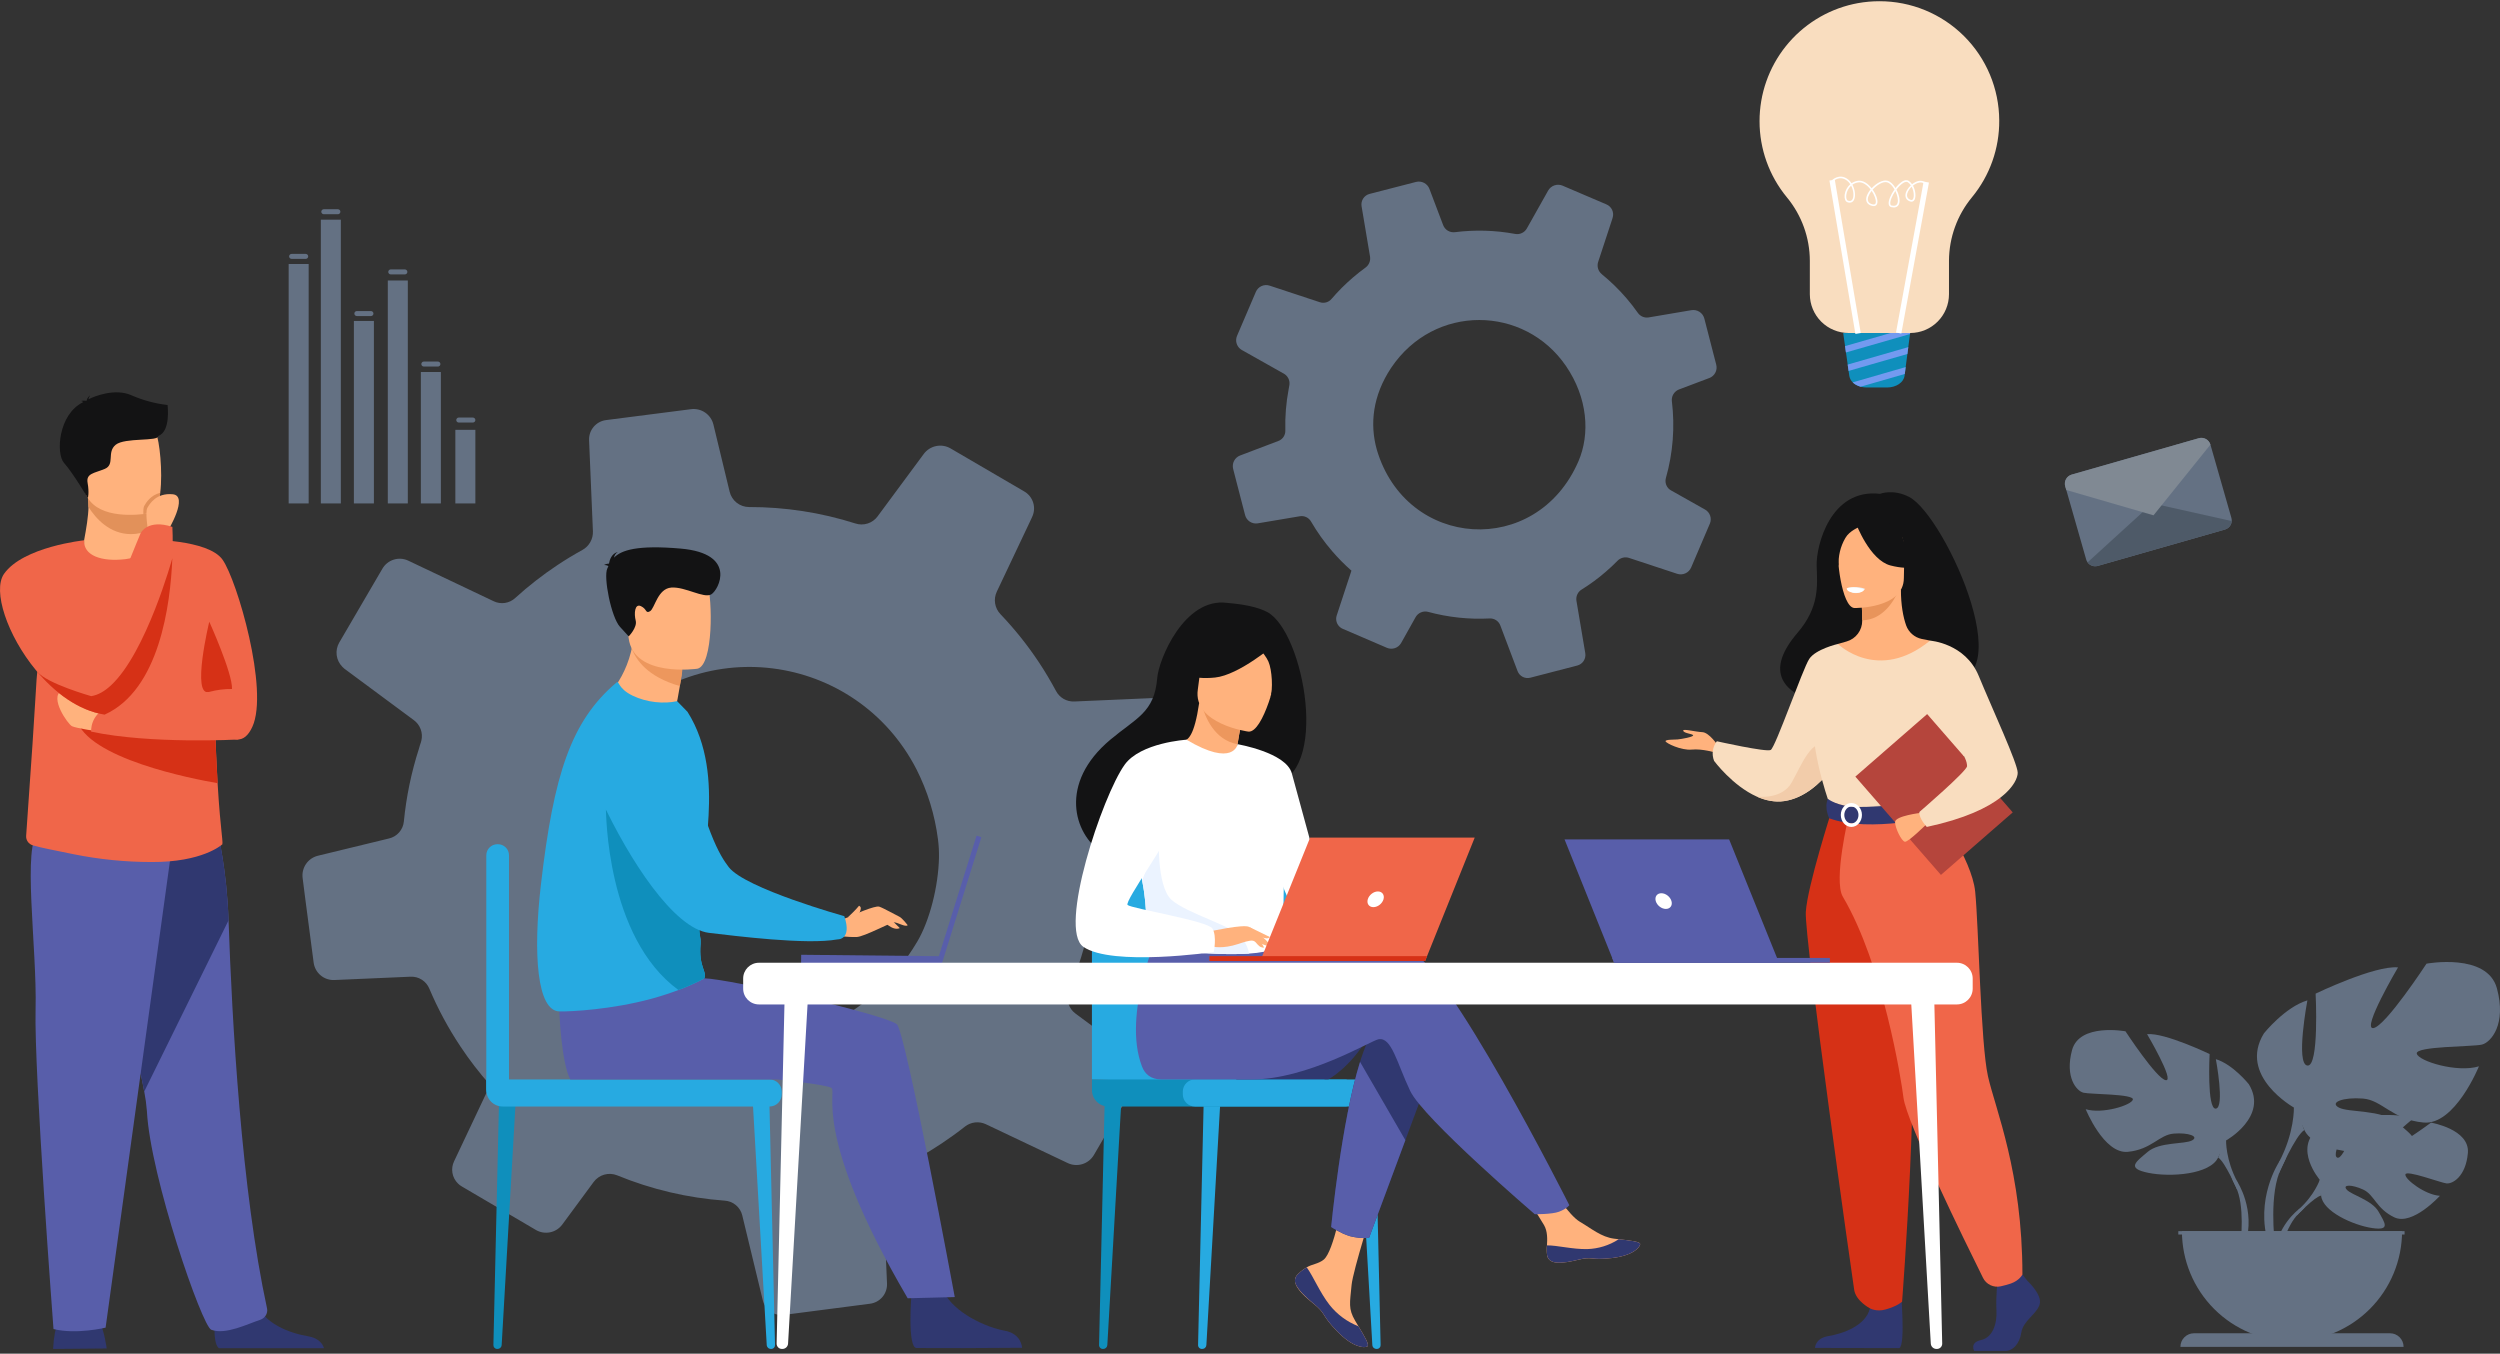 <svg width="615" height="333" viewBox="0 0 615 333" fill="none" xmlns="http://www.w3.org/2000/svg">
<rect x="0" y="0" width="615" height="333" fill="#333333" stroke="none"/>
<g clip-path="url(#clip0_298_5810)">
<path d="M416.011 139.628L420.521 129.058L420.628 128.809C420.89 128.189 420.914 127.494 420.697 126.857C420.479 126.22 420.035 125.685 419.449 125.355L411.087 120.644C410.952 120.573 410.822 120.489 410.701 120.395C410.293 120.063 409.992 119.618 409.835 119.116C409.678 118.614 409.671 118.077 409.817 117.571C411.554 111.439 412.051 105.021 411.279 98.694C411.251 98.438 411.258 98.179 411.299 97.924C411.381 97.452 411.584 97.01 411.887 96.639C412.191 96.268 412.584 95.982 413.031 95.808L420.526 92.98C420.998 92.792 421.411 92.479 421.718 92.074C422.026 91.669 422.216 91.187 422.27 90.682C422.297 90.36 422.273 90.036 422.197 89.722L419.265 78.357C419.088 77.678 418.663 77.091 418.074 76.711C417.484 76.331 416.774 76.185 416.083 76.303L405.581 78.085C405.074 78.171 404.554 78.111 404.08 77.911C403.607 77.712 403.2 77.381 402.907 76.959C402.028 75.713 401.106 74.526 400.104 73.36C398.261 71.216 396.232 69.239 394.04 67.453V67.441C393.601 67.089 393.28 66.611 393.121 66.071C392.962 65.532 392.972 64.956 393.15 64.422L396.529 54.144L396.693 53.626C396.908 52.983 396.874 52.284 396.597 51.665C396.32 51.047 395.821 50.556 395.198 50.289L384.397 45.673C383.76 45.403 383.045 45.377 382.39 45.6C381.735 45.823 381.185 46.279 380.844 46.882L375.611 56.19C375.33 56.693 374.898 57.094 374.376 57.337C373.854 57.58 373.269 57.652 372.704 57.544C367.821 56.638 362.827 56.495 357.901 57.12C357.291 57.194 356.673 57.06 356.148 56.74C355.623 56.421 355.221 55.934 355.006 55.358L351.644 46.478C351.401 45.832 350.927 45.298 350.313 44.981C349.7 44.664 348.991 44.586 348.323 44.761L336.914 47.702C336.266 47.869 335.705 48.274 335.341 48.836C334.977 49.397 334.837 50.075 334.948 50.735L337.023 63.087C337.113 63.602 337.056 64.132 336.86 64.617C336.664 65.101 336.335 65.521 335.912 65.828C334.851 66.597 333.814 67.417 332.803 68.286C330.928 69.895 329.179 71.644 327.57 73.519C327.227 73.934 326.767 74.234 326.249 74.382C325.732 74.529 325.182 74.516 324.673 74.344L312.326 70.267C311.674 70.051 310.963 70.088 310.337 70.371C309.71 70.654 309.212 71.162 308.943 71.795L304.303 82.636C304.071 83.195 304.028 83.814 304.181 84.399C304.334 84.984 304.675 85.503 305.151 85.876C305.253 85.959 305.363 86.032 305.479 86.093L315.805 91.908C316.275 92.166 316.659 92.557 316.908 93.032C317.158 93.507 317.261 94.046 317.205 94.58C317.201 94.676 317.187 94.772 317.163 94.866C317.098 95.146 317.048 95.429 317.013 95.714C316.376 99.072 316.101 102.49 316.193 105.907C316.213 106.469 316.053 107.023 315.737 107.488C315.422 107.953 314.966 108.305 314.437 108.494L305.063 112.051C304.42 112.296 303.891 112.77 303.576 113.382C303.262 113.993 303.184 114.7 303.359 115.366L304.007 117.895L306.292 126.711C306.464 127.379 306.88 127.958 307.459 128.335C308.037 128.711 308.736 128.856 309.416 128.742L319.764 126.997C320.302 126.905 320.855 126.982 321.349 127.216C321.842 127.45 322.251 127.831 322.52 128.306C324.025 130.892 325.766 133.333 327.722 135.598C329.186 137.303 330.768 138.902 332.456 140.384L331.744 142.539L328.838 151.387C328.66 151.912 328.65 152.48 328.811 153.011C328.971 153.542 329.293 154.01 329.733 154.348C329.918 154.496 330.124 154.616 330.343 154.704L341.207 159.373C341.83 159.631 342.525 159.653 343.163 159.435C343.801 159.217 344.338 158.774 344.673 158.189L348.238 151.821C348.536 151.294 349 150.882 349.557 150.646C350.114 150.411 350.733 150.366 351.318 150.52C356.233 151.855 361.328 152.403 366.415 152.142C366.989 152.104 367.561 152.253 368.043 152.568C368.525 152.882 368.892 153.345 369.088 153.887L373.324 165.102C373.557 165.709 374.004 166.208 374.581 166.506C375.158 166.804 375.825 166.879 376.454 166.717L387.982 163.727C388.639 163.563 389.209 163.158 389.578 162.592C389.948 162.025 390.09 161.34 389.976 160.673L387.81 147.826C387.716 147.285 387.787 146.729 388.014 146.23C388.241 145.731 388.613 145.311 389.081 145.027C391.168 143.734 393.148 142.277 395.004 140.67C396.025 139.793 397.001 138.879 397.931 137.929C398.289 137.567 398.74 137.312 399.234 137.191C399.728 137.07 400.245 137.088 400.73 137.243L412.57 141.149C413.23 141.37 413.948 141.337 414.585 141.056C415.221 140.774 415.73 140.265 416.011 139.628V139.628ZM385.237 90.044C390.569 97.865 391.216 106.712 388.286 113.504C377.966 137.286 345.953 135.157 338.703 110.645C336.924 104.347 337.679 97.326 342.221 90.487C352.855 74.651 375.031 75.1 385.237 90.044Z" fill="#647183"/>
<path d="M269.089 284.141L279.446 266.375L279.696 265.952C280.3 264.91 280.499 263.682 280.256 262.502C280.012 261.322 279.343 260.274 278.375 259.556L264.569 249.338C264.347 249.172 264.137 248.988 263.943 248.79C263.294 248.107 262.858 247.25 262.691 246.323C262.523 245.396 262.63 244.44 262.999 243.573C267.448 233.074 269.756 221.791 269.789 210.388C269.797 209.926 269.867 209.468 269.996 209.025C270.246 208.205 270.704 207.463 271.325 206.872C271.945 206.281 272.708 205.86 273.539 205.65L287.472 202.31C288.357 202.086 289.163 201.623 289.802 200.973C290.442 200.322 290.891 199.508 291.1 198.619C291.219 198.053 291.247 197.472 291.185 196.897L288.501 176.069C288.334 174.829 287.708 173.697 286.748 172.895C285.788 172.093 284.563 171.68 283.314 171.737L264.272 172.569C263.354 172.608 262.443 172.385 261.646 171.925C260.85 171.465 260.201 170.788 259.775 169.972C258.487 167.585 257.114 165.252 255.594 162.961C252.8 158.743 249.637 154.781 246.141 151.123L246.128 151.103C245.427 150.38 244.964 149.46 244.801 148.466C244.638 147.472 244.783 146.452 245.216 145.543L253.501 128.044L253.907 127.159C254.431 126.065 254.523 124.814 254.166 123.654C253.808 122.495 253.028 121.513 251.979 120.904L233.83 110.306C232.758 109.686 231.495 109.482 230.283 109.732C229.07 109.982 227.991 110.669 227.252 111.662L215.887 127.027C215.277 127.857 214.42 128.473 213.438 128.786C212.457 129.1 211.402 129.095 210.423 128.772C201.957 126.078 193.123 124.715 184.239 124.732C183.139 124.725 182.074 124.35 181.213 123.665C180.352 122.981 179.745 122.028 179.49 120.958L175.503 104.449C175.214 103.247 174.491 102.195 173.472 101.495C172.453 100.796 171.212 100.499 169.987 100.661L149.077 103.343C147.889 103.497 146.802 104.091 146.031 105.008C145.26 105.925 144.861 107.098 144.913 108.295L145.858 130.686C145.897 131.618 145.677 132.542 145.22 133.355C144.764 134.168 144.09 134.838 143.274 135.289C141.219 136.417 139.197 137.641 137.209 138.96C133.528 141.4 130.038 144.116 126.769 147.085C126.068 147.744 125.183 148.175 124.232 148.321C123.281 148.466 122.309 148.321 121.442 147.903L100.428 137.919C99.315 137.393 98.047 137.303 96.872 137.667C95.697 138.03 94.7 138.821 94.079 139.883L83.437 158.096C82.901 159.036 82.687 160.124 82.828 161.197C82.97 162.269 83.458 163.265 84.219 164.033C84.374 164.208 84.545 164.367 84.73 164.509L101.768 177.128C102.547 177.69 103.143 178.47 103.479 179.37C103.816 180.27 103.879 181.249 103.659 182.185C103.631 182.355 103.585 182.522 103.522 182.683C103.353 183.182 103.191 183.635 103.066 184.154C101.192 189.975 99.947 195.981 99.351 202.068C99.26 203.07 98.853 204.017 98.189 204.773C97.525 205.529 96.638 206.054 95.656 206.273L78.215 210.51C77.018 210.8 75.971 211.523 75.276 212.54C74.581 213.557 74.287 214.795 74.45 216.015L75.038 220.649L77.156 236.786C77.312 238.012 77.923 239.134 78.867 239.93C79.811 240.726 81.02 241.139 82.254 241.086L101.013 240.268C101.989 240.225 102.954 240.484 103.778 241.009C104.601 241.535 105.243 242.301 105.615 243.204C107.708 248.153 110.257 252.897 113.23 257.373C115.452 260.726 117.909 263.918 120.582 266.924L118.838 270.592L111.715 285.658C111.279 286.551 111.133 287.557 111.298 288.537C111.464 289.516 111.932 290.419 112.637 291.119C112.929 291.422 113.265 291.68 113.633 291.884L131.884 302.601C132.933 303.197 134.163 303.39 135.343 303.144C136.524 302.899 137.574 302.23 138.298 301.265L146.047 290.753C146.693 289.885 147.607 289.255 148.647 288.961C149.687 288.667 150.796 288.724 151.8 289.125C160.23 292.588 169.155 294.691 178.244 295.356C179.271 295.413 180.252 295.803 181.04 296.466C181.827 297.129 182.378 298.029 182.609 299.032L187.652 319.898C187.93 321.03 188.616 322.019 189.579 322.677C190.541 323.335 191.712 323.614 192.867 323.462L214.001 320.72C215.201 320.573 216.301 319.978 217.081 319.053C217.861 318.129 218.262 316.944 218.205 315.736L217.208 292.443C217.161 291.462 217.411 290.491 217.925 289.655C218.439 288.819 219.193 288.157 220.088 287.757C224.08 285.923 227.92 283.776 231.572 281.337C233.577 280.007 235.511 278.608 237.373 277.14C238.089 276.578 238.946 276.224 239.85 276.119C240.754 276.014 241.67 276.161 242.496 276.544L262.648 286.107C263.773 286.645 265.058 286.741 266.251 286.377C267.443 286.013 268.456 285.215 269.089 284.141V284.141ZM225.465 189.27C228.19 194.66 229.974 200.476 230.74 206.467C230.934 207.963 231.018 209.471 230.989 210.979C230.842 217.94 228.747 226.366 225.675 231.59C202.066 271.522 145.693 260.628 138.266 215.497C138.153 214.749 138.041 214.002 137.949 213.254C137.04 206.203 139.275 195.347 142.82 189.198C144.601 186.11 146.666 183.194 148.99 180.49C171.392 154.744 210.667 160.472 225.465 189.27Z" fill="#647183"/>
<path d="M26.242 331.722C26.242 331.722 25.691 327.432 24.418 324.883C23.145 322.333 15.03 323.955 15.03 323.955C15.03 323.955 13.407 325.346 13.059 331.839L26.242 331.722Z" fill="#303870"/>
<path d="M53.884 331.664C51.978 330.5 53.062 321.817 53.062 321.817C53.062 321.817 61.944 314.709 63.165 320.152C64.386 325.595 71.605 328.038 75.713 328.703C78.549 329.164 79.428 330.735 79.7 331.664H53.884Z" fill="#303870"/>
<path d="M35.483 268.514C35.796 270.099 36.014 271.701 36.136 273.311C36.961 289.424 49.696 326.263 51.973 327.121C55.496 328.452 61.045 325.625 63.948 324.698C65.151 324.314 65.963 323.101 65.692 321.869C59.388 292.874 57.071 251.122 56.224 226.413C55.798 213.964 53.662 205.363 53.662 205.363C53.662 205.363 22.607 197.074 22.422 207.559C22.265 216.823 32.715 253.208 35.483 268.514Z" fill="#585EAA"/>
<path d="M35.483 268.514L56.229 226.394C55.803 213.944 53.667 205.343 53.667 205.343C53.667 205.343 22.611 197.054 22.427 207.539C22.265 216.823 32.715 253.208 35.483 268.514Z" fill="#303870"/>
<path d="M42.393 207.581L25.978 326.6C25.978 326.6 18.767 328.344 13.161 326.946C13.161 326.946 8.355 263.641 8.753 248.346C9.152 233.05 5.305 207.397 9.633 204.568C13.961 201.739 42.393 207.581 42.393 207.581Z" fill="#585EAA"/>
<path d="M6.433 205.6C6.395 206.121 6.538 206.64 6.838 207.069C7.137 207.497 7.575 207.809 8.078 207.953C10.367 208.618 13.009 209.082 18.099 210.136C24.394 211.408 30.8 212.052 37.222 212.058C49.798 212.14 54.559 207.803 54.559 207.803C55.102 207.803 54.273 205.181 53.528 192.662C53.278 188.425 53.029 183.05 52.855 176.255C52.698 170.144 52.591 162.882 52.581 154.268C52.566 143.905 36.532 132.757 36.236 132.757C36.236 134.252 33.886 136.994 30.256 137.243C25.958 137.522 20.685 135.384 20.685 132.909C20.685 132.884 12.916 145.341 10.156 158.612C9.804 160.295 9.535 162.072 9.319 163.938C8.668 169.571 9.301 165.553 6.433 205.6Z" fill="#F06649"/>
<path d="M36.236 132.757C36.236 132.757 51.146 132.632 54.734 137.664C58.322 142.696 66.195 169.78 62.084 178.788C57.973 187.795 50.296 175.049 46.033 169.541C41.77 164.033 36.236 132.757 36.236 132.757Z" fill="#F06649"/>
<path d="M36.393 130.482V132.024C36.393 132.024 36.814 136.844 30.879 137.55C24.944 138.255 20.523 136.662 20.683 132.941C21.219 130.06 21.727 127.089 21.767 124.704C21.78 123.738 21.71 122.772 21.558 121.818L33.059 121.586L36.445 122.142L36.393 130.482Z" fill="#FFB27D"/>
<path d="M36.43 122.14L36.388 130.479C35.09 131.085 33.674 131.398 32.242 131.394C26.954 131.394 23.538 127.516 21.752 124.702C21.765 123.736 21.695 122.77 21.543 121.816L33.044 121.584L36.43 122.14Z" fill="#E2915A"/>
<path d="M20.661 119.966C21.994 127.149 31.263 126.915 35.267 126.464C36.395 126.337 37.103 126.192 37.103 126.192C38.374 125.853 39.096 123.852 39.413 121.23C40.066 116.039 39.241 108.419 38.364 106.47C37.046 103.54 34.559 100.367 25.228 102.655C15.897 104.943 18.951 110.762 20.661 119.966Z" fill="#FFB27D"/>
<path d="M51.482 152.94C51.482 152.94 57.25 165.681 57.073 169.494C55.182 169.467 53.297 169.71 51.475 170.214C46.975 171.562 51.482 152.94 51.482 152.94Z" fill="#D63116"/>
<path d="M41.229 99.632C38.139 99.279 35.12 98.462 32.274 97.209C28.343 95.499 23.382 97.381 21.77 98.231C21.829 97.883 21.963 97.552 22.163 97.261C22.163 97.261 21.441 97.775 21.334 98.493C21.259 98.547 21.226 98.585 21.244 98.597C21.261 98.61 20.424 98.448 19.898 98.684C19.898 98.684 20.267 98.632 20.397 98.869C20.412 98.894 20.432 98.917 20.456 98.934C14.32 101.9 13.754 111.597 15.722 113.84C18.099 116.539 21.618 122.546 21.618 122.546C21.618 122.546 21.984 121.183 21.553 118.807C21.122 116.432 23.172 116.432 25.764 115.353C28.355 114.274 26.195 111.248 28.462 109.411C30.73 107.575 39.042 108.664 38.927 107.253C42.027 106.129 41.229 99.958 41.229 99.632Z" fill="#131314"/>
<path d="M18.779 176.804C21.216 186.584 47.543 191.636 53.528 192.662C53.278 188.426 53.029 183.05 52.855 176.255L18.779 176.804Z" fill="#D63116"/>
<path d="M24.56 179.982C24.311 179.982 18.707 179.147 17.703 178.646C16.699 178.145 12.112 171.62 15.117 169.947C18.122 168.275 26.19 174.977 26.19 174.977L24.56 179.982Z" fill="#FFB27D"/>
<path d="M58.633 181.921C58.633 181.921 36.956 183.097 22.427 179.981C22.427 179.981 22.058 175.782 26.628 173.915C26.628 173.915 49.302 169.11 54.734 170.448C60.165 171.787 58.633 181.921 58.633 181.921Z" fill="#F06649"/>
<path d="M8.875 164.913C13.372 170.336 19.25 174.765 25.731 175.802C25.786 175.72 27.694 172.824 27.335 168.574C27.171 166.603 26.518 164.337 24.976 161.93C24.468 161.117 24.042 160.256 23.703 159.36C20.162 150.318 20.695 132.911 20.695 132.911C20.695 132.911 5.668 134.484 0.986 141.176C-1.886 145.273 1.771 156.339 8.875 164.913Z" fill="#F06649"/>
<path d="M35.267 126.464C36.395 126.337 37.103 126.192 37.103 126.192C38.374 125.853 39.096 123.852 39.413 121.23C37.031 121.816 35.937 123.658 35.483 124.443C35.277 124.794 35.234 125.587 35.267 126.464Z" fill="#E2915A"/>
<path d="M41.321 130.526C41.321 130.526 46.511 121.96 42.475 121.586C38.438 121.213 36.819 123.947 36.246 124.951C35.673 125.955 36.398 130.481 36.398 130.481L41.321 130.526Z" fill="#FFB27D"/>
<path d="M21.543 168.273C21.7 169.298 22.002 170.297 22.439 171.238C23.227 172.961 24.35 174.509 25.743 175.792V175.792C39.223 169.706 41.939 148.81 42.407 137.328C42.589 132.712 42.407 129.619 42.407 129.619C36.325 127.605 34.616 131.115 34.616 131.115C34.616 131.115 27.438 148.189 23.715 159.35C22.278 163.619 21.358 167.024 21.543 168.273Z" fill="#F06649"/>
<path d="M8.875 164.913C13.372 170.336 19.25 174.765 25.731 175.802C39.211 169.716 41.926 148.82 42.395 137.338C42.395 137.338 36.016 160.477 27.335 168.564C25.766 170.027 24.121 170.997 22.427 171.251C22.427 171.251 11.479 168.155 9.184 165.242C9.102 165.114 8.997 165.003 8.875 164.913Z" fill="#D63116"/>
<path d="M570.664 290.229C570.664 290.229 564.071 282.536 570.258 277.648C570.258 277.648 574.775 274.907 578.46 275.136C578.46 275.136 573.24 283.891 574.927 284.761C576.614 285.631 580.042 274.585 580.042 274.585C580.042 274.585 590.323 273.588 593.632 275.178C593.632 275.178 584.841 282.374 586.692 282.802C588.544 283.231 598.037 276.165 598.037 276.165C598.037 276.165 607.607 277.793 607.096 283.642C606.586 289.492 603.289 291.284 601.839 291.119C600.389 290.955 591.912 287.727 591.728 288.916C591.544 290.105 596.646 293.985 600.219 294.165C600.219 294.165 593.475 301.609 588.99 299.461C584.505 297.313 584.124 293.908 581.328 292.629C578.532 291.351 576.148 291.356 577.301 292.659C578.455 293.963 583.513 295.226 585.113 298.055C586.712 300.884 588.145 302.791 583.506 302.093C578.866 301.395 571.326 297.998 570.995 294.117L570.664 290.229Z" fill="#647183"/>
<path d="M602.395 283.794C602.395 283.794 576.404 282.797 570.664 290.229C570.664 290.229 569.393 294.03 565.489 297.494L564.868 299.154C564.868 299.154 569.373 294.404 570.985 294.115C570.995 294.11 568.474 284.906 602.395 283.794Z" fill="#647183"/>
<path d="M565.489 297.494C565.489 297.494 559.91 301.622 559.521 308.994L560.536 309.086C560.536 309.086 562.317 301.46 565.536 298.479C568.756 295.498 565.489 297.494 565.489 297.494Z" fill="#647183"/>
<path d="M547.616 280.554C547.616 280.554 558.101 274.68 553.207 266.709C553.207 266.709 549.293 261.814 545.1 260.556C545.1 260.556 547.342 272.442 545.1 272.723C542.857 273.005 543.562 259.297 543.562 259.297C543.562 259.297 532.517 253.981 528.181 254.402C528.181 254.402 535.033 266.009 532.796 265.73C530.558 265.451 522.869 253.702 522.869 253.702C522.869 253.702 511.545 251.603 509.726 258.318C507.907 265.032 510.845 268.387 512.521 268.805C514.198 269.224 524.967 269.087 524.686 270.485C524.404 271.883 517.136 274.121 513.082 272.863C513.082 272.863 517.555 283.911 523.427 283.351C529.3 282.79 531.116 279.156 534.752 278.864C538.387 278.573 541.046 279.565 539.237 280.544C537.428 281.524 531.263 280.866 528.331 283.36C525.398 285.855 523.019 287.396 528.47 288.515C533.922 289.634 543.712 288.936 545.663 284.739L547.616 280.554Z" fill="#647183"/>
<path d="M514.898 260.416C514.898 260.416 544.26 269.924 547.616 280.554C547.616 280.554 547.476 285.31 550.412 290.773V292.864C550.412 292.864 547.337 285.731 545.658 284.751C545.658 284.749 552.231 275.52 514.898 260.416Z" fill="#647183"/>
<path d="M550.417 290.763C550.417 290.763 554.944 297.641 552.363 306.013L551.199 305.699C551.199 305.699 552.33 296.478 549.953 291.842C547.576 287.206 550.417 290.763 550.417 290.763Z" fill="#647183"/>
<path d="M564.298 272.454C564.298 272.454 550.476 264.71 556.927 254.203C556.927 254.203 562.087 247.75 567.616 246.09C567.616 246.09 564.666 261.76 567.616 262.128C570.566 262.497 569.642 244.433 569.642 244.433C569.642 244.433 584.203 237.429 589.917 237.98C589.917 237.98 580.884 253.283 583.835 252.914C586.785 252.545 596.921 237.061 596.921 237.061C596.921 237.061 611.848 234.294 614.245 243.144C616.642 251.995 612.77 256.416 610.557 256.969C608.345 257.523 594.155 257.338 594.524 259.182C594.892 261.027 604.475 263.975 609.82 262.315C609.82 262.315 603.922 276.88 596.183 276.143C588.444 275.405 586.047 270.612 581.253 270.243C576.459 269.875 572.961 271.166 575.355 272.457C577.75 273.748 585.863 272.878 589.732 276.17C593.602 279.462 596.736 281.489 589.548 282.964C582.359 284.44 569.458 283.517 566.874 277.98L564.298 272.454Z" fill="#647183"/>
<path d="M607.426 245.906C607.426 245.906 568.723 258.442 564.298 272.454C564.298 272.454 564.482 278.72 560.613 285.913V288.679C560.613 288.679 564.667 279.276 566.879 277.987C566.879 277.985 558.216 265.817 607.426 245.906Z" fill="#647183"/>
<path d="M560.613 285.91C560.613 285.91 554.633 294.977 558.046 306.013L559.581 305.599C559.581 305.599 558.086 293.444 561.213 287.331C564.34 281.217 560.613 285.91 560.613 285.91Z" fill="#647183"/>
<path d="M563.832 329.944C567.387 329.945 570.908 329.245 574.193 327.884C577.478 326.523 580.463 324.528 582.978 322.013C585.492 319.499 587.487 316.513 588.847 313.227C590.208 309.941 590.908 306.42 590.908 302.863H536.758C536.758 310.045 539.61 316.934 544.688 322.012C549.765 327.091 556.651 329.944 563.832 329.944Z" fill="#647183"/>
<path d="M591.28 331.323H536.381C536.382 330.437 536.734 329.587 537.361 328.961C537.987 328.335 538.837 327.983 539.723 327.983H587.943C588.829 327.983 589.678 328.335 590.304 328.961C590.93 329.588 591.282 330.437 591.282 331.323H591.28Z" fill="#647183"/>
<path d="M591.524 302.863H535.866V303.693H591.524V302.863Z" fill="#647183"/>
<path d="M469.663 122.254C465.676 120.186 462.485 121.484 462.485 121.484C450.291 120.054 446.733 134.28 446.897 139.18C447.061 144.08 447.622 149.331 442.175 155.689C426.443 174.057 459.39 174.867 459.39 174.867C459.669 160.192 477.258 165.548 476.485 167.034C499.032 172.442 478.728 126.957 469.663 122.254Z" fill="#131314"/>
<path d="M422.623 183.436C422.623 183.436 420.478 180.171 418.751 180.106C417.025 180.041 413.82 179.147 414.077 179.787C414.334 180.428 416.319 180.49 416.509 180.876C416.698 181.263 413.564 181.836 412.669 181.901C411.775 181.965 409.659 181.901 409.724 182.347C409.789 182.793 413.531 184.652 416.173 184.398C418.814 184.144 422.078 185.166 422.078 185.166L422.623 183.436Z" fill="#FFB27D"/>
<path d="M453.637 184.493C452.7 186.245 451.603 187.906 450.358 189.455C447.809 192.648 443.879 196.336 438.946 197.064C436.591 197.41 434.287 196.904 432.166 195.962C426.186 193.3 421.669 187.182 421.669 187.182C421.352 186.387 421.247 185.523 421.365 184.675C421.483 183.827 421.82 183.025 422.342 182.347C422.342 182.347 434.441 185.068 435.592 184.493C436.743 183.917 443.466 164.554 445.061 162.114C446.655 159.674 452.114 158.415 452.114 158.415L453.637 184.493Z" fill="#F9DDBF"/>
<path d="M450.358 189.455C447.809 192.647 443.88 196.336 438.946 197.064C436.592 197.41 434.287 196.904 432.167 195.962C432.403 195.995 438.396 196.732 440.77 192.473C443.204 188.116 445.836 181.203 449.448 183.501C451.001 184.495 450.941 186.967 450.358 189.455Z" fill="#F2CCAA"/>
<path d="M498.775 315.128C498.775 315.128 502.468 318.5 501.748 320.892C501.028 323.285 497.696 324.88 497.245 327.811C496.794 330.742 495.003 332.335 493.373 332.335H485.649C485.649 332.335 484.456 330.274 487.336 329.653C490.217 329.032 491.305 325.593 491.126 322.4C490.947 319.208 491.395 314.951 491.395 314.951L497.52 313.533L498.775 315.128Z" fill="#303870"/>
<path d="M467.53 316.558C467.53 316.558 468.858 330.837 467.236 331.634L446.493 331.592C446.493 331.592 446.493 329.197 449.824 328.666C453.156 328.135 459.011 326.174 460 321.837C460.989 317.5 467.53 316.558 467.53 316.558Z" fill="#303870"/>
<path d="M482.311 214.134C478.043 204.561 475.431 201.812 475.93 198.838C476.301 196.628 474.798 157.598 474.798 157.598C474.3 157.441 473.279 157.301 472.723 157.177C471.861 156.993 471.059 156.593 470.394 156.014C469.728 155.436 469.221 154.698 468.918 153.869C468.193 151.833 467.615 148.83 467.627 145.064L467.082 145.171L457.888 146.991C457.888 146.991 458.097 149.887 458.104 152.613V152.681C458.111 153.833 457.742 154.955 457.053 155.878C456.365 156.801 455.393 157.474 454.287 157.795L452.117 158.415C452.117 158.415 448.741 168.056 448.095 177.96C447.45 187.865 454.235 192.166 448.043 211.958C441.724 232.173 484.668 219.425 482.311 214.134Z" fill="#FFB27D"/>
<path d="M457.888 146.991C457.888 146.991 458.097 149.887 458.104 152.613C463.247 152.466 465.968 147.773 467.074 145.171L457.888 146.991Z" fill="#E8945B"/>
<path d="M456.171 149.573C456.171 149.573 468.342 149.775 468.35 142.19C468.357 134.606 469.934 129.524 462.163 129.076C454.392 128.627 452.879 131.518 452.261 134.061C451.643 136.603 452.994 149.326 456.171 149.573Z" fill="#FFB27D"/>
<path d="M456.622 128.889C456.622 128.889 459.953 137.786 465.068 139.107C470.184 140.428 472.401 139.053 472.401 139.053C472.401 139.053 468.477 135.935 467.667 130.494C467.665 130.489 459.133 124.654 456.622 128.889Z" fill="#131314"/>
<path d="M457.447 129.617C457.447 129.617 454.975 130.541 453.958 132.343C452.73 134.449 452.158 136.874 452.314 139.307C452.314 139.307 449.802 133.258 452.623 129.836C455.615 126.205 457.447 129.617 457.447 129.617Z" fill="#131314"/>
<path d="M458.82 144.87C458.507 145.223 458.116 145.5 457.679 145.677C457.242 145.855 456.769 145.929 456.298 145.894C455.903 145.87 455.522 145.742 455.192 145.523C454.863 145.305 454.597 145.003 454.422 144.648C454.422 144.648 456.909 144.057 458.82 144.87Z" fill="#EBF3FA"/>
<path d="M483.484 174.862C483.669 178.056 483.669 181.259 483.484 184.453C483.28 187.92 479.774 192.565 479.275 193.714C478.03 196.595 476.619 197.064 476.619 197.064L465.728 199.733L461.899 200.67L449.824 197.064C449.824 197.064 444.323 181.709 446.533 173.063C448.743 164.417 452.114 158.415 452.114 158.415C452.114 158.415 461.969 168.066 474.788 157.598L483.484 174.862Z" fill="#F9DDBF"/>
<path d="M480.297 185.868C480.093 189.335 479.774 192.565 479.276 193.714C478.03 196.595 476.62 197.064 476.62 197.064L465.729 199.733L460.995 198.342C460.995 198.342 476.784 195.95 475.035 182.362L480.297 185.868Z" fill="#F2CCAA"/>
<path d="M450.592 199.402C450.592 199.402 444.612 218.022 444.228 224.36C443.845 230.698 455.66 314.415 456.136 317.336C456.582 320.077 460 321.844 460 321.844C460 321.844 461.573 322.772 463.818 322.139C466.93 321.259 467.914 320.204 467.914 320.204C467.914 320.204 472.568 260.501 469.688 239.174C467.934 225.986 466.961 212.705 466.773 199.402H450.592Z" fill="#D63116"/>
<path d="M475.929 198.838C475.929 198.838 485.051 211.083 485.896 219.358C486.741 227.632 487.232 256.705 489.043 264.773C490.854 272.84 497.515 288.368 497.515 313.533C497.515 313.533 496.822 314.976 494.684 315.743C493.867 316.018 493.035 316.247 492.192 316.431C491.336 316.626 490.44 316.527 489.646 316.151C488.853 315.774 488.21 315.142 487.82 314.355C483.317 305.29 468.983 276.058 468.248 269.992C467.735 265.697 463.21 237.285 453.335 220.586C450.966 216.584 454.79 200.648 454.79 200.648L475.929 198.838Z" fill="#F06649"/>
<path d="M458.548 145.069C458.548 145.069 458.339 145.963 456.114 145.816C456.114 145.816 454.247 145.702 454.305 144.72C454.305 144.73 456.116 144.03 458.548 145.069Z" fill="white"/>
<path d="M449.638 196.521C449.638 196.521 452.037 198.42 456.806 198.514C462.504 198.629 476.619 197.061 476.619 197.061C477.008 198.223 477.211 199.44 477.22 200.665C477.22 200.665 459.97 205.017 450.004 201.303C450.004 201.303 448.703 198.878 449.638 196.521Z" fill="#303870"/>
<path d="M455.441 203.427C454.005 203.427 452.839 202.106 452.839 200.483C452.839 198.861 454.005 197.54 455.441 197.54C456.876 197.54 458.039 198.861 458.039 200.483C458.039 202.106 456.873 203.427 455.441 203.427ZM455.441 198.402C454.481 198.402 453.696 199.337 453.696 200.483C453.696 201.63 454.476 202.564 455.441 202.564C456.405 202.564 457.185 201.632 457.185 200.483C457.185 199.334 456.397 198.405 455.441 198.405V198.402Z" fill="white"/>
<path d="M474.079 175.662L456.416 191.048L477.47 215.232L495.133 199.847L474.079 175.662Z" fill="#B5453C"/>
<path d="M472.636 199.945C472.636 199.945 466.157 200.693 466.185 202.238C466.212 203.783 467.797 206.931 468.597 207.073C469.396 207.215 473.864 202.804 473.864 202.804L472.636 199.945Z" fill="#FFB27D"/>
<path d="M474.798 157.598C474.798 157.598 483.439 158.204 486.758 166.256C490.077 174.309 496.356 187.832 496.356 190.108C496.356 192.383 492.845 199.394 473.993 203.427C473.993 203.427 472.042 201.376 472.162 199.753C472.162 199.753 483.93 189.642 483.898 188.46C483.838 186.217 481.969 183.274 471.636 172.936C468.821 170.124 474.798 157.598 474.798 157.598Z" fill="#F9DDBF"/>
<path d="M543.767 109.379L548.922 127.394C548.997 127.651 549.025 127.919 549.007 128.186C548.975 128.662 548.797 129.117 548.498 129.488C548.198 129.859 547.791 130.129 547.332 130.26L516.052 139.212C515.595 139.342 515.108 139.329 514.659 139.173C514.209 139.017 513.819 138.726 513.541 138.34C513.387 138.125 513.272 137.886 513.199 137.632L508.049 119.625C507.88 119.034 507.952 118.401 508.25 117.863C508.547 117.326 509.046 116.929 509.636 116.759L540.914 107.806C541.501 107.641 542.129 107.713 542.663 108.008C543.197 108.302 543.593 108.795 543.767 109.379Z" fill="#647183"/>
<path d="M549.004 128.186C548.972 128.662 548.795 129.117 548.495 129.488C548.195 129.859 547.788 130.129 547.33 130.26L516.052 139.212C515.595 139.342 515.108 139.329 514.659 139.173C514.209 139.017 513.819 138.726 513.541 138.34L529.47 123.822L549.004 128.186Z" fill="#4E5A68"/>
<path d="M543.766 109.379L529.766 126.77L508.303 120.54L508.039 119.617C507.87 119.027 507.942 118.393 508.239 117.856C508.537 117.318 509.036 116.921 509.626 116.751L540.904 107.799C541.493 107.631 542.124 107.703 542.661 107.999C543.197 108.295 543.595 108.791 543.766 109.379V109.379Z" fill="#808993"/>
<path d="M295.752 331.839H295.662C295.537 331.839 295.414 331.814 295.299 331.765C295.183 331.717 295.079 331.646 294.992 331.556C294.905 331.467 294.836 331.361 294.79 331.245C294.744 331.128 294.722 331.004 294.725 330.879L296.146 269.361L300.324 268.863L296.769 330.884C296.754 331.143 296.64 331.387 296.451 331.565C296.262 331.742 296.011 331.84 295.752 331.839V331.839Z" fill="#27AAE1"/>
<path d="M271.394 331.839H271.304C271.179 331.839 271.055 331.814 270.94 331.765C270.825 331.717 270.721 331.646 270.634 331.556C270.547 331.467 270.479 331.361 270.433 331.244C270.388 331.128 270.366 331.004 270.369 330.879L271.787 269.361L275.968 268.863L272.403 330.884C272.388 331.142 272.275 331.384 272.088 331.562C271.9 331.739 271.652 331.838 271.394 331.839V331.839Z" fill="#0F8FBC"/>
<path d="M338.605 331.839H338.695C338.82 331.839 338.944 331.814 339.059 331.765C339.174 331.717 339.278 331.646 339.366 331.556C339.453 331.467 339.521 331.361 339.567 331.245C339.613 331.128 339.635 331.004 339.632 330.879L338.212 269.361L334.033 268.863L337.596 330.874C337.608 331.134 337.72 331.379 337.908 331.558C338.096 331.738 338.346 331.838 338.605 331.839V331.839Z" fill="#27AAE1"/>
<path d="M268.613 265.545V223.39C268.613 221.626 268.961 219.88 269.635 218.25C270.31 216.621 271.299 215.14 272.546 213.893C273.793 212.646 275.273 211.656 276.902 210.981C278.531 210.307 280.277 209.959 282.041 209.959H312.416C314.179 209.959 315.925 210.307 317.554 210.982C319.183 211.657 320.663 212.646 321.91 213.893C323.157 215.14 324.145 216.621 324.82 218.251C325.494 219.88 325.841 221.627 325.841 223.39V267.158L268.613 265.545Z" fill="#27AAE1"/>
<path d="M268.623 265.545H331.28V272.2H272.655C271.585 272.2 270.56 271.775 269.804 271.019C269.048 270.262 268.623 269.237 268.623 268.167V265.545Z" fill="#0F8FBC"/>
<path d="M338.309 265.545H293.953C292.307 265.545 290.973 266.88 290.973 268.526V269.219C290.973 270.865 292.307 272.2 293.953 272.2H338.309C339.955 272.2 341.289 270.865 341.289 269.219V268.526C341.289 266.88 339.955 265.545 338.309 265.545Z" fill="#27AAE1"/>
<path d="M336.585 255.043C332.237 262.614 326.765 265.538 326.765 265.538H303.994C303.994 265.538 339.904 249.266 336.585 255.043Z" fill="#303870"/>
<path d="M319.104 313.635C318.833 313.933 318.654 314.304 318.588 314.701C318.521 315.099 318.571 315.507 318.73 315.878C319.273 317.373 321.067 319.056 323.15 320.728C323.417 320.945 323.648 321.139 323.86 321.321L324.02 321.463L324.142 321.573C326.083 323.365 325.353 323.776 328.844 327.41C332.83 331.552 335.571 331.627 336.341 331.248C337.001 330.926 335.661 328.731 334.178 326.263C334.106 326.146 334.034 326.014 333.961 325.904C333.762 325.575 333.568 325.244 333.371 324.907C331.627 321.937 332.078 320.543 332.489 316.12C332.825 312.526 338.08 296.044 338.08 296.044L330.453 294.73C330.453 294.73 328.156 307.855 325.624 309.876C324.271 310.953 322.756 310.968 321.458 311.765C321.366 311.82 321.274 311.878 321.187 311.937C320.419 312.406 319.718 312.977 319.104 313.635V313.635Z" fill="#FFB27D"/>
<path d="M319.104 313.635C318.833 313.933 318.654 314.304 318.588 314.701C318.521 315.099 318.571 315.507 318.73 315.878C319.395 317.373 321.144 319.046 323.158 320.713C323.407 320.932 323.656 321.132 323.86 321.321L324.02 321.463L324.142 321.573C326.083 323.365 325.353 323.776 328.844 327.41C332.83 331.552 335.571 331.627 336.341 331.248C337.001 330.926 335.661 328.731 334.178 326.263C331.393 325.176 328.945 323.37 327.084 321.029C324.687 317.969 323.098 314.051 321.458 311.763C321.366 311.818 321.274 311.875 321.187 311.935C320.419 312.404 319.718 312.976 319.104 313.635V313.635Z" fill="#303870"/>
<path d="M380.599 308.869C381.07 311.225 384.427 310.831 388.174 309.916C391.921 309.001 391.032 310.088 396.369 309.497C401.706 308.907 403.321 306.915 403.483 306.123C403.63 305.418 400.991 305.171 398.165 304.844L397.094 304.717C393.902 304.316 391.563 302.255 388.662 300.562C385.922 298.96 381.818 292.428 381.818 292.428L374.507 293.008C374.507 293.008 378.347 298.84 379.832 301.377C380.707 302.873 380.659 304.842 380.55 306.362C380.455 307.196 380.472 308.04 380.599 308.869V308.869Z" fill="#FFB27D"/>
<path d="M388.174 309.916C391.912 308.999 391.032 310.088 396.369 309.498C401.706 308.907 403.321 306.915 403.483 306.123C403.63 305.418 400.991 305.171 398.166 304.844L398.138 304.899C395.853 306.367 393.212 307.188 390.497 307.274C386.876 307.362 383.044 306.325 380.543 306.365C380.452 307.194 380.471 308.032 380.6 308.857C381.071 311.225 384.427 310.831 388.174 309.916Z" fill="#303870"/>
<path d="M352.559 262.069L345.717 280.479L336.787 304.52C335.195 304.638 333.596 304.492 332.052 304.087C329.915 303.469 327.463 301.844 327.463 301.844C327.463 301.844 329.955 276.031 334.569 261.219C335.755 257.413 337.083 254.337 338.556 252.605C345.712 244.134 352.559 262.069 352.559 262.069Z" fill="#303870"/>
<path d="M345.604 232.829C341.119 231.383 328.342 233.24 315.503 235.752L312.814 231.318L285.083 229.15C285.083 229.15 275.931 249.45 280.942 262.385C281.677 264.287 283.142 265.506 285.636 265.545H286.039H307.906C321.697 265.545 337.093 256.075 339.086 255.663C342.345 255.013 343.649 261.535 346.91 268.374C350.172 275.213 377.557 298.701 377.557 298.701C377.557 298.701 381.765 298.743 383.505 298.09C385.373 297.39 386.056 296.478 386.056 296.478C386.056 296.478 355.708 236.089 345.604 232.829Z" fill="#585EAA"/>
<path d="M311.718 150.552C308.165 148.685 302.761 148.434 301.882 148.309C291.374 146.896 285.048 162.171 284.677 166.8C283.992 175.331 279.479 176.632 273.128 181.973C260.391 192.672 264.128 205.134 271.105 209.757C275.283 212.531 282.646 209.757 282.646 209.757C282.751 209.83 302.783 198.554 312.66 193.116C327.453 191.01 320.776 155.288 311.718 150.552Z" fill="#131314"/>
<path d="M304.373 188.485C304.415 188.513 299.514 190.188 296.235 188.735C293.151 187.371 290.816 182.297 290.861 182.294C292.264 182.23 293.804 181.003 294.99 172.953L295.588 173.167L305.631 176.781C305.631 176.781 304.904 180.006 304.433 183.074C304.037 185.651 303.825 188.121 304.373 188.485Z" fill="#FFB27D"/>
<path d="M305.631 176.781C305.631 176.781 304.904 180.006 304.433 183.074C298.665 182.038 296.4 176.288 295.587 173.167L305.631 176.781Z" fill="#ED975D"/>
<path d="M307.126 179.982C307.126 179.982 293.385 178.137 294.668 169.594C295.951 161.05 295.037 155.061 303.865 155.886C312.693 156.711 313.906 160.217 314.17 163.173C314.434 166.129 310.734 180.241 307.126 179.982Z" fill="#FFB27D"/>
<path d="M313.667 158.483C313.667 158.483 304.871 166.064 298.886 166.677C292.902 167.291 290.639 165.367 290.639 165.367C293.027 163.229 294.95 160.623 296.288 157.71C296.59 157.023 297.072 156.429 297.682 155.991C298.292 155.552 299.008 155.285 299.756 155.218C304.029 154.861 312.129 154.692 313.667 158.483Z" fill="#131314"/>
<path d="M308.168 157.802C308.168 157.802 311.113 160.649 312.037 162.76C312.932 164.798 313.201 169.671 312.488 171.605C312.488 171.605 317.073 162.687 314.482 158.353C311.719 153.76 308.168 157.802 308.168 157.802Z" fill="#131314"/>
<path d="M315.954 208.733C315.538 236.56 315.839 230.745 312.797 233.384C312.064 234.02 310.001 234.399 307.29 234.578C298.759 235.144 283.767 233.738 283.196 232.163C281.228 226.708 282.618 225.013 280.976 216.658C280.804 215.771 280.593 214.809 280.343 213.762C278.976 208.03 277.643 206.074 282.499 196.857C286.901 188.508 291.469 181.734 291.887 181.978C303.506 188.874 304.443 183.077 304.443 183.077C304.443 183.077 316.146 195.165 315.954 208.733Z" fill="white"/>
<path d="M345.717 280.479L336.787 304.52C335.195 304.638 333.596 304.492 332.052 304.087C329.915 303.469 327.463 301.844 327.463 301.844C327.463 301.844 329.955 276.031 334.569 261.219L345.717 280.479Z" fill="#585EAA"/>
<path d="M304.433 183.074C304.433 183.074 316.393 185.103 317.79 190.25C319.188 195.397 327.453 225.663 327.453 225.663C327.453 225.663 321.378 226.755 318.57 223.949C315.762 221.142 308.801 197.906 308.801 197.906L304.433 183.074Z" fill="white"/>
<path d="M307.281 234.578C298.75 235.144 283.757 233.738 283.187 232.163C281.218 226.708 282.609 225.013 280.967 216.659L285.08 205.072C285.08 205.072 284.4 217.974 288.205 221.369C292.01 224.764 303.78 227.921 305.629 230.758C306.523 232.118 307.109 233.482 307.281 234.578Z" fill="#EBF3FF"/>
<path d="M297.516 229.15C297.516 229.15 305.933 227.276 307.291 228.023C308.649 228.771 311.965 231.49 312.381 232.437C312.797 233.384 309.359 231.72 308.24 231.42C307.515 231.226 305.609 231.887 304.665 232.203C300.693 233.527 298.261 232.846 298.261 232.846L297.516 229.15Z" fill="#FFB27D"/>
<path d="M291.873 181.97C291.873 181.97 280.573 182.668 276.661 188.124C271.155 195.805 260.231 228.544 266.493 232.908C273.542 237.826 298.578 234.197 298.578 234.197C298.578 234.197 299.41 230.301 298.251 228.417C297.093 226.533 278.256 223.49 277.386 222.62C276.517 221.75 288.252 205.672 288.252 203.053C288.252 200.434 291.873 181.97 291.873 181.97Z" fill="white"/>
<path d="M307.687 230.366C307.687 230.366 309.451 232.642 310.029 232.913C310.32 233.071 310.649 233.142 310.978 233.118L309.792 230.977L307.687 230.366Z" fill="#FFB27D"/>
<path d="M307.281 228.023L312.406 230.516C312.406 230.516 312.187 230.875 311.556 230.845C310.926 230.815 309.334 230.234 309.334 230.234L307.281 228.023Z" fill="#FFB27D"/>
<path d="M310.029 236.4H350.578L362.777 206.056H322.288L310.029 236.4Z" fill="#F06649"/>
<path d="M351.054 235.216H297.506V236.4H350.578L351.054 235.216Z" fill="#D63116"/>
<path d="M340.342 221.227C340.649 220.16 340.031 219.295 338.964 219.295C337.898 219.295 336.787 220.16 336.473 221.227C336.159 222.294 336.784 223.159 337.851 223.159C338.917 223.159 340.036 222.294 340.342 221.227Z" fill="white"/>
<path d="M122.489 207.676H122.359C120.852 207.676 119.631 208.898 119.631 210.405V268.028C119.631 269.535 120.852 270.757 122.359 270.757H122.489C123.996 270.757 125.217 269.535 125.217 268.028V210.405C125.217 208.898 123.996 207.676 122.489 207.676Z" fill="#27AAE1"/>
<path d="M122.401 331.839H122.312C122.187 331.839 122.063 331.814 121.948 331.765C121.833 331.717 121.729 331.646 121.642 331.556C121.555 331.467 121.487 331.361 121.441 331.244C121.396 331.128 121.374 331.004 121.377 330.879L122.795 269.361L126.976 268.863L123.41 330.884C123.396 331.142 123.283 331.384 123.096 331.562C122.908 331.739 122.66 331.838 122.401 331.839V331.839Z" fill="#0F8FBC"/>
<path d="M189.628 331.839H189.716C189.84 331.839 189.964 331.814 190.079 331.765C190.194 331.717 190.299 331.646 190.386 331.556C190.473 331.467 190.542 331.361 190.588 331.245C190.633 331.128 190.655 331.004 190.652 330.879L189.232 269.361L185.054 268.863L188.617 330.874C188.629 331.134 188.742 331.379 188.93 331.559C189.118 331.738 189.368 331.838 189.628 331.839V331.839Z" fill="#27AAE1"/>
<path d="M189.317 265.545H119.633V268.167C119.633 268.697 119.737 269.221 119.94 269.711C120.142 270.2 120.439 270.645 120.813 271.019C121.188 271.394 121.632 271.691 122.122 271.894C122.611 272.096 123.135 272.2 123.665 272.2H189.317C190.11 272.2 190.87 271.885 191.431 271.324C191.992 270.763 192.307 270.002 192.307 269.209V268.519C192.302 267.729 191.985 266.972 191.425 266.415C190.865 265.858 190.107 265.545 189.317 265.545V265.545Z" fill="#27AAE1"/>
<path d="M224.202 318.687C224.202 318.687 223.175 331.442 225.448 331.612C225.752 331.634 237.029 331.634 237.029 331.634L251.426 331.55C251.426 331.55 251.331 328.08 247.125 327.347C242.919 326.615 234.587 323.071 232.038 317.508C229.365 311.656 224.202 318.687 224.202 318.687Z" fill="#303870"/>
<path d="M137.59 248.807C137.59 248.807 138.071 261.343 140.279 265.545H191.198C191.198 265.545 203.432 266.811 204.546 267.636C205.953 268.678 199.645 279.009 223.29 319.375L234.871 319.08C234.871 319.08 222.762 253.612 220.609 251.955C217.39 249.477 179.724 240.851 173.268 240.662C166.812 240.473 137.59 248.807 137.59 248.807Z" fill="#585EAA"/>
<path d="M166.137 174.528C170.067 176.963 170.288 181.811 170.288 181.811C160.703 184.303 146.76 173.649 146.76 173.649C146.76 173.649 152.929 169.504 155.214 160.392C155.332 159.933 155.436 159.462 155.528 158.979C155.845 157.335 156.019 155.668 156.046 153.994L160.449 157.939L167.769 164.509C167.769 164.509 167.605 167.231 166.688 171.914C166.533 172.723 166.35 173.595 166.137 174.528Z" fill="#FFB27D"/>
<path d="M171.552 224.853C171.225 226.992 171.888 228.711 172.205 230.304C172.341 230.888 172.389 231.488 172.349 232.086C171.826 238.003 173.934 238.753 173.276 240.662C173.276 240.662 171.021 241.98 166.897 243.543C165.103 244.221 162.953 244.949 160.479 245.634L160.088 245.739C150.507 248.328 140.436 248.882 137.591 248.807C132.156 248.662 131.06 234.88 133.076 217.523C136.218 190.484 140.464 177.375 151.656 167.901C152.361 167.306 151.885 169.334 155.643 171.141C159.119 172.814 163.314 173.205 166.566 172.485L169.125 175.109C174.21 183.142 174.744 192.675 174.31 200.623C173.767 210.679 172.496 218.697 171.552 224.853Z" fill="#27AAE1"/>
<path d="M167.769 164.509C167.769 164.509 168.16 164.098 167.243 168.781C159.135 166.436 156.494 162.301 155.41 159.559C155.104 158.784 158.425 158.373 160.449 157.944L167.769 164.509Z" fill="#ED975D"/>
<path d="M171.539 164.509C171.539 164.509 155.894 166.752 154.648 156.982C153.403 147.212 150.545 140.937 160.476 139.088C170.408 137.238 172.832 140.722 174.041 143.88C175.249 147.038 175.576 163.684 171.539 164.509Z" fill="#FFB27D"/>
<path d="M240.227 205.572L230.427 236.911L231.623 237.286L241.423 205.947L240.227 205.572Z" fill="#585EAA"/>
<path d="M197.09 234.874L197.069 236.934L231.516 237.289L231.538 235.228L197.09 234.874Z" fill="#585EAA"/>
<path d="M149.66 139.292C149.533 139.145 149.244 139.025 148.594 138.985C148.966 138.777 149.383 138.662 149.81 138.651C149.954 137.749 150.448 136.159 152.005 135.775C151.751 135.922 151.533 136.124 151.368 136.366C151.202 136.609 151.094 136.886 151.05 137.176C152.867 135.337 156.739 134.021 167.426 134.95C181.508 136.174 176.792 145.169 174.96 146.223C173.129 147.277 168.557 144.299 165.156 144.541C161.754 144.782 161.069 149.692 159.911 150.358C158.752 151.023 159.216 149.834 157.668 149.112C156.121 148.389 155.947 150.978 156.383 152.663C156.819 154.348 154.658 156.549 154.658 156.549L152.511 154.198C150.363 151.848 148.399 141.946 149.401 139.848L149.66 139.292Z" fill="#131314"/>
<path d="M173.276 240.662C173.276 240.662 171.021 241.981 166.897 243.543C149.047 230.518 149.144 199.678 149.047 199.152L171.472 218.899L172.219 230.304C172.355 230.888 172.404 231.488 172.364 232.086C171.825 238.003 173.931 238.753 173.276 240.662Z" fill="#0F8FBC"/>
<path d="M205.592 226.157C206.601 226.27 207.621 226.104 208.542 225.678C210.057 224.968 215.282 222.722 216.267 223.029C217.251 223.335 220.45 225.145 221.205 225.489C221.96 225.833 223.293 227.597 223.293 227.597C222.74 228.156 220.801 226.874 219.924 226.899C219.047 226.924 212.634 230.431 210.723 230.508C208.812 230.586 205.841 230.192 205.841 230.192L205.592 226.157Z" fill="#FFB27D"/>
<path d="M217.23 226.436C217.248 226.54 219.58 229.139 221.354 228.315L219.408 226.391L217.23 226.436Z" fill="#FFB27D"/>
<path d="M208.542 225.678C208.542 225.678 210.633 223.742 211.326 222.812C211.326 222.812 211.742 223.001 211.759 223.355C211.789 223.944 211.213 225.025 211.213 225.025L208.542 225.678Z" fill="#FFB27D"/>
<path d="M167.42 179.667C155.929 172.667 142.367 184.901 148.068 197.086C154.681 211.218 165.686 228.457 174.434 229.486C180.663 230.212 198.484 232.495 206.028 231.089C206.028 231.089 209.683 231.268 207.7 225.379C207.7 225.379 183.322 218.585 179.273 213.311C177.103 210.487 173.403 204.768 167.687 179.842C167.662 179.73 167.508 179.712 167.42 179.667Z" fill="#27AAE1"/>
<path d="M476.368 331.839H476.49C476.662 331.839 476.833 331.804 476.992 331.737C477.151 331.671 477.295 331.573 477.415 331.449C477.536 331.326 477.63 331.18 477.694 331.019C477.757 330.859 477.787 330.688 477.783 330.515L475.822 245.527L470.049 244.852L474.973 330.518C474.992 330.875 475.148 331.21 475.408 331.456C475.667 331.702 476.011 331.839 476.368 331.839V331.839Z" fill="white"/>
<path d="M192.469 331.839H192.344C192.172 331.838 192.001 331.804 191.843 331.737C191.684 331.67 191.54 331.572 191.42 331.448C191.299 331.325 191.205 331.179 191.141 331.019C191.078 330.859 191.047 330.687 191.051 330.515L193.012 245.527L198.788 244.852L193.864 330.52C193.844 330.877 193.689 331.212 193.429 331.458C193.17 331.703 192.826 331.839 192.469 331.839Z" fill="white"/>
<path d="M481.399 236.836H186.701C184.557 236.836 182.819 238.575 182.819 240.719V243.209C182.819 245.354 184.557 247.092 186.701 247.092H481.399C483.543 247.092 485.281 245.354 485.281 243.209V240.719C485.281 238.575 483.543 236.836 481.399 236.836Z" fill="white"/>
<path d="M432.849 29.804C432.842 36.645 435.221 43.273 439.577 48.547C443.214 52.944 445.209 58.469 445.22 64.176V72.4C445.228 74.922 446.233 77.338 448.015 79.12C449.797 80.903 452.213 81.908 454.733 81.916H469.937C472.458 81.908 474.873 80.903 476.655 79.12C478.438 77.338 479.442 74.922 479.45 72.4V64.153C479.473 58.437 481.478 52.905 485.124 48.502C489.498 43.186 491.865 36.502 491.811 29.617C491.78 21.821 488.658 14.355 483.13 8.86C477.602 3.364 470.119 0.286 462.325 0.303C460.551 0.302 458.779 0.46 457.033 0.776C456.652 0.846 456.286 0.921 455.899 1.005C449.357 2.471 443.509 6.122 439.319 11.357C435.13 16.592 432.847 23.098 432.849 29.804Z" fill="#F9DDBF"/>
<path d="M469.892 81.924L469.86 82.173L469.439 85.383L469.326 86.228L469.214 87.078L468.798 90.285L468.689 91.13L468.579 91.983L468.519 92.454C468.305 94.079 466.446 95.322 464.223 95.322H459.223C458.714 95.324 458.207 95.257 457.715 95.123C457.307 95.014 456.914 94.851 456.549 94.637L456.522 94.622C456.245 94.462 455.99 94.268 455.762 94.044C455.322 93.629 455.03 93.081 454.932 92.484L454.755 91.237L454.641 90.455V90.437L454.531 89.67L454.105 86.699L453.993 85.919V85.901L453.883 85.131L453.422 81.911L469.892 81.924Z" fill="#0F8FBC"/>
<path d="M467.906 81.924H465.073C460.504 83.245 455.971 84.55 453.874 85.144L453.983 85.914V85.931L454.095 86.711C455.795 86.24 459.878 85.071 469.857 82.175L469.89 81.926L467.906 81.924Z" fill="#739AF0"/>
<path d="M454.634 90.45V90.467L454.748 91.25C456.714 90.697 460.77 89.533 469.22 87.083L469.332 86.233L469.444 85.388C464.104 86.936 457.641 88.802 454.524 89.687L454.634 90.45Z" fill="#739AF0"/>
<path d="M456.514 94.634L456.542 94.649C456.907 94.863 457.299 95.027 457.708 95.135C460.025 94.472 463.466 93.478 468.581 91.995L468.691 91.143L468.801 90.298C464.231 91.619 458.991 93.134 455.752 94.061C455.981 94.284 456.237 94.476 456.514 94.634V94.634Z" fill="#739AF0"/>
<path d="M451.356 44.192L450.042 44.414L456.429 82.149L457.744 81.927L451.356 44.192Z" fill="white"/>
<path d="M473.211 44.664L466.417 81.803L467.728 82.043L474.522 44.904L473.211 44.664Z" fill="white"/>
<path d="M465.856 51.034C465.662 51.032 465.469 51.008 465.28 50.964C465.11 50.929 464.955 50.84 464.837 50.712C464.72 50.584 464.646 50.422 464.625 50.249C464.473 49.414 465.123 47.886 466.045 46.59C465.567 45.75 464.927 45.06 464.256 44.858C463.26 44.556 461.747 45.471 460.688 46.64C460.88 46.91 461.054 47.194 461.209 47.487C461.752 48.511 462.141 49.82 461.608 50.426C461.411 50.65 461.007 50.852 460.208 50.55C459.211 50.174 458.85 49.327 459.211 48.227C459.429 47.636 459.751 47.089 460.16 46.61C459.34 45.541 458.244 44.728 457.17 44.865C456.638 44.931 456.13 45.123 455.688 45.426C456.378 46.71 456.537 48.34 456.059 49.214C455.732 49.81 455.162 49.999 454.454 49.748C453.956 49.566 453.679 48.865 453.777 47.963C453.893 46.941 454.387 45.998 455.162 45.321C454.956 44.994 454.697 44.703 454.395 44.462C452.536 43.019 450.998 44.566 450.934 44.633L450.642 44.352C450.662 44.334 452.501 42.48 454.641 44.142C454.971 44.405 455.255 44.721 455.481 45.077C455.971 44.745 456.533 44.536 457.12 44.467C458.329 44.315 459.537 45.167 460.432 46.303C461.585 45.057 463.225 44.127 464.368 44.471C465.091 44.691 465.774 45.389 466.294 46.248C466.728 45.661 467.252 45.146 467.847 44.723C468.689 44.165 469.237 44.292 469.549 44.496C469.871 44.715 470.148 44.993 470.366 45.316C470.61 45.124 470.873 44.957 471.151 44.818C472.125 44.319 473.022 44.369 473.672 44.92L473.423 45.227C472.721 44.633 471.816 44.943 471.34 45.179C471.074 45.315 470.824 45.477 470.593 45.665C471.24 46.837 471.367 48.364 470.996 49.105C470.952 49.21 470.887 49.306 470.805 49.386C470.723 49.466 470.626 49.529 470.519 49.571C470.412 49.612 470.299 49.632 470.184 49.629C470.07 49.626 469.957 49.601 469.853 49.553C468.971 49.229 468.756 48.621 468.731 48.17C468.684 47.303 469.282 46.318 470.067 45.59C469.876 45.295 469.629 45.041 469.339 44.843C468.958 44.594 468.445 44.825 468.094 45.067C467.491 45.5 466.964 46.03 466.534 46.635C467.139 47.786 467.453 49.127 467.221 49.997C467.158 50.306 466.984 50.581 466.733 50.772C466.482 50.962 466.17 51.055 465.856 51.034ZM466.255 46.984C465.457 48.15 464.894 49.476 465.024 50.174C465.029 50.269 465.066 50.359 465.128 50.43C465.191 50.502 465.275 50.551 465.368 50.57C466.16 50.747 466.646 50.518 466.813 49.882C467.007 49.15 466.753 48.003 466.255 46.984ZM460.419 46.956C460.069 47.373 459.794 47.847 459.604 48.357C459.298 49.259 459.55 49.87 460.352 50.174C460.676 50.296 461.099 50.391 461.309 50.159C461.625 49.798 461.438 48.778 460.855 47.667C460.723 47.422 460.577 47.185 460.419 46.956V46.956ZM455.371 45.675C454.708 46.283 454.286 47.109 454.183 48.003C454.108 48.691 454.277 49.249 454.594 49.364C455.107 49.546 455.483 49.431 455.71 49.017C456.121 48.27 455.984 46.827 455.371 45.675ZM470.269 45.925C469.566 46.597 469.09 47.462 469.128 48.125C469.155 48.609 469.441 48.955 469.985 49.152C470.042 49.183 470.106 49.201 470.171 49.204C470.237 49.208 470.302 49.198 470.363 49.174C470.424 49.151 470.479 49.114 470.525 49.067C470.57 49.02 470.605 48.964 470.627 48.903C470.934 48.292 470.807 46.966 470.269 45.934V45.925Z" fill="white"/>
<path d="M116.938 105.738H112.017V123.847H116.938V105.738Z" fill="#647183"/>
<path d="M116.322 103.945H112.856C112.693 103.945 112.537 103.881 112.422 103.766C112.307 103.651 112.241 103.495 112.241 103.332C112.241 103.169 112.306 103.013 112.422 102.898C112.537 102.783 112.693 102.718 112.856 102.717H116.322C116.485 102.718 116.641 102.783 116.756 102.898C116.872 103.013 116.937 103.169 116.937 103.332V103.332C116.937 103.495 116.872 103.651 116.756 103.766C116.641 103.881 116.485 103.945 116.322 103.945V103.945Z" fill="#647183"/>
<path d="M108.453 91.514H103.532V123.844H108.453V91.514Z" fill="#647183"/>
<path d="M107.726 90.173H104.26C104.097 90.172 103.941 90.107 103.825 89.992C103.71 89.877 103.645 89.721 103.645 89.558V89.558C103.645 89.394 103.71 89.238 103.825 89.123C103.941 89.008 104.097 88.943 104.26 88.942H107.726C107.889 88.943 108.045 89.008 108.16 89.123C108.276 89.238 108.341 89.394 108.341 89.558V89.558C108.341 89.721 108.276 89.877 108.16 89.992C108.045 90.107 107.889 90.172 107.726 90.173Z" fill="#647183"/>
<path d="M100.321 69.001H95.4V123.844H100.321V69.001Z" fill="#647183"/>
<path d="M99.596 67.505H96.127C95.964 67.504 95.808 67.439 95.693 67.324C95.578 67.209 95.512 67.053 95.512 66.89V66.89C95.512 66.727 95.578 66.571 95.693 66.455C95.808 66.34 95.964 66.275 96.127 66.274H99.596C99.759 66.275 99.915 66.34 100.03 66.455C100.145 66.571 100.21 66.727 100.211 66.89V66.89C100.21 67.053 100.145 67.209 100.03 67.324C99.915 67.439 99.759 67.504 99.596 67.505Z" fill="#647183"/>
<path d="M91.976 78.953H87.055V123.847H91.976V78.953Z" fill="#647183"/>
<path d="M91.251 77.751H87.783C87.62 77.751 87.464 77.685 87.349 77.57C87.234 77.455 87.17 77.299 87.17 77.136V77.136C87.17 76.973 87.234 76.817 87.349 76.701C87.464 76.586 87.62 76.521 87.783 76.52H91.251C91.414 76.521 91.57 76.586 91.686 76.701C91.801 76.817 91.866 76.973 91.867 77.136V77.136C91.866 77.299 91.801 77.455 91.686 77.57C91.57 77.685 91.414 77.751 91.251 77.751Z" fill="#647183"/>
<path d="M83.846 54.04H78.925V123.847H83.846V54.04Z" fill="#647183"/>
<path d="M83.121 52.701H79.653C79.49 52.7 79.333 52.635 79.218 52.52C79.103 52.404 79.038 52.248 79.037 52.085V52.085C79.038 51.922 79.103 51.766 79.218 51.651C79.333 51.536 79.49 51.471 79.653 51.47H83.121C83.284 51.471 83.439 51.536 83.555 51.652C83.67 51.767 83.735 51.922 83.736 52.085V52.085C83.736 52.248 83.671 52.404 83.555 52.52C83.44 52.635 83.284 52.7 83.121 52.701V52.701Z" fill="#647183"/>
<path d="M75.93 64.941H71.009V123.847H75.93V64.941Z" fill="#647183"/>
<path d="M75.202 63.687H71.737C71.574 63.686 71.417 63.621 71.302 63.506C71.187 63.391 71.122 63.235 71.121 63.072V63.072C71.122 62.909 71.187 62.753 71.302 62.638C71.418 62.523 71.574 62.459 71.737 62.459H75.202C75.365 62.459 75.521 62.523 75.637 62.638C75.752 62.753 75.817 62.909 75.818 63.072C75.817 63.235 75.752 63.391 75.637 63.506C75.522 63.621 75.365 63.686 75.202 63.687V63.687Z" fill="#647183"/>
<path d="M437.628 236.836H397.077L384.878 206.495H425.367L437.628 236.836Z" fill="#585EAA"/>
<path d="M396.601 235.655H450.148V236.836H397.076L396.601 235.655Z" fill="#585EAA"/>
<path d="M407.315 221.666C407.009 220.599 407.624 219.734 408.69 219.734C409.757 219.734 410.871 220.599 411.182 221.666C411.494 222.732 410.873 223.597 409.807 223.597C408.74 223.597 407.619 222.732 407.315 221.666Z" fill="white"/>
</g>
<defs>
<clipPath id="clip0_298_5810">
<rect width="615" height="332.025" fill="white" transform="translate(0 0.31)"/>
</clipPath>
</defs>
</svg>
